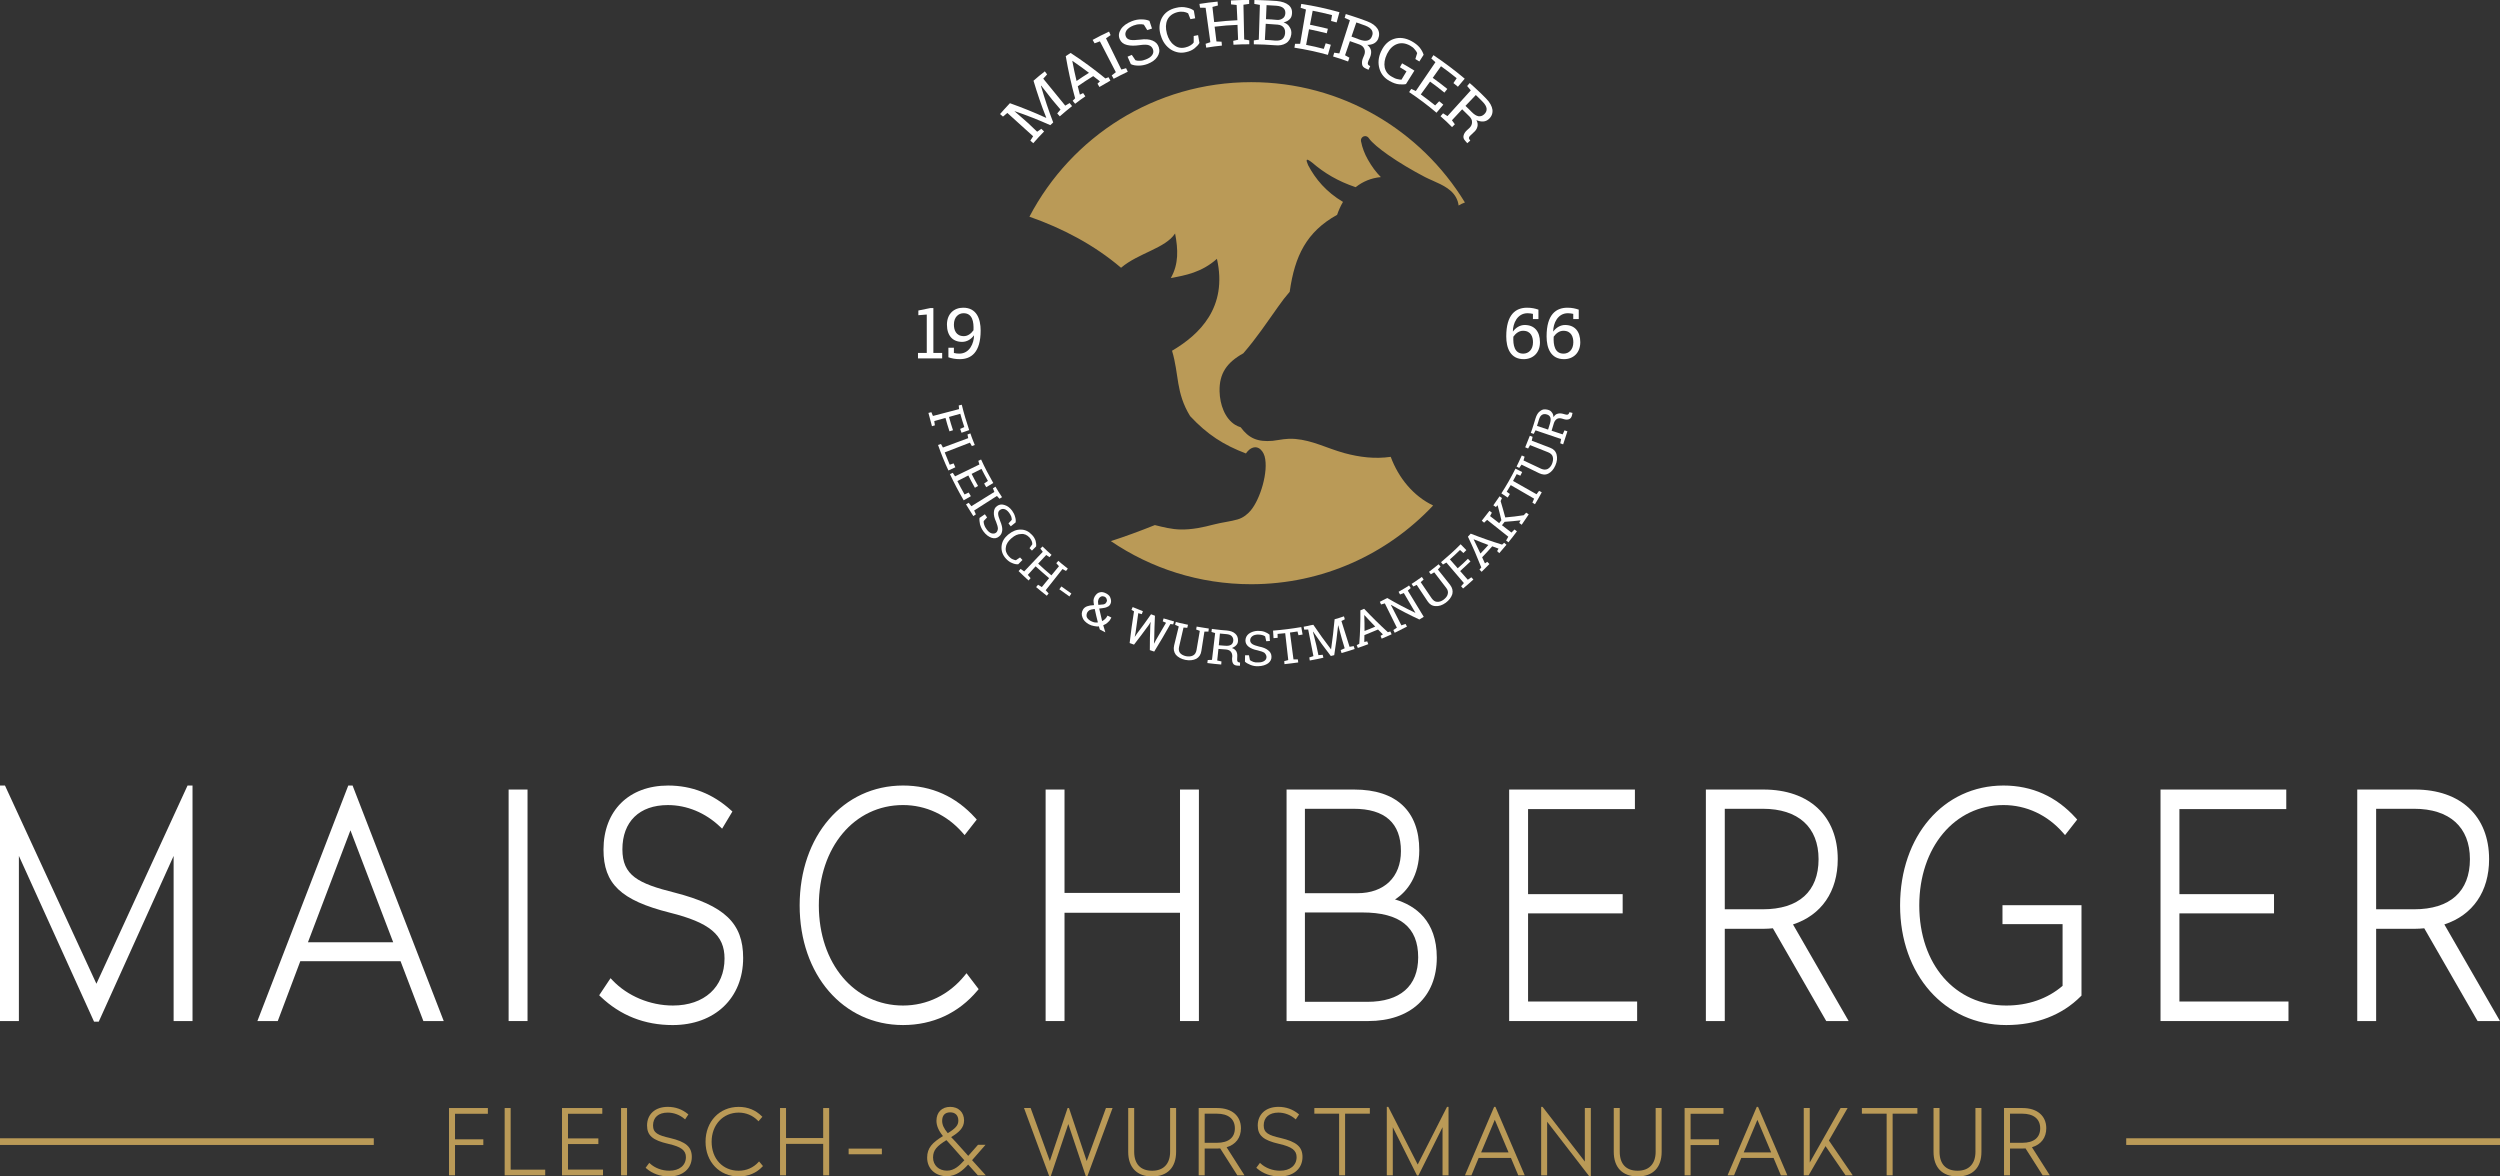 <?xml version="1.0" encoding="utf-8"?>
<!-- Generator: Adobe Illustrator 21.1.0, SVG Export Plug-In . SVG Version: 6.00 Build 0)  -->
<svg version="1.1" id="Ebene_1" xmlns="http://www.w3.org/2000/svg" xmlns:xlink="http://www.w3.org/1999/xlink" x="0px" y="0px"
	 width="272px" height="128px" viewBox="0 0 272 128" style="enable-background:new 0 0 272 128;" xml:space="preserve">
<rect x="0" y="0" width="272" height="128" fill="#333333" stroke="none"/>
<style type="text/css">
	.st0{fill:#BA9A57;}
	.st1{fill-rule:evenodd;clip-rule:evenodd;fill:#FFFFFF;}
	.st2{fill:#FFFFFF;}
</style>
<g>
	<g>
		<path class="st0" d="M151.311,49.704c-1.726,0.247-3.383,0.042-5.07-0.414c-1.948-0.549-3.423-1.371-5.317-1.532
			c-1-0.082-1.554,0.094-2.462,0.203c-1.643,0.141-2.597-0.282-3.474-1.474c-0.215-0.066-0.414-0.154-0.597-0.263
			c-1.121-0.688-1.671-2.21-1.702-3.643c-0.044-1.951,0.791-3.143,2.583-4.14c1.473-1.702,2.507-3.278,3.805-5.095
			c0.389-0.56,0.801-1.095,1.248-1.607c-0.005-0.014,0-0.028,0.002-0.046c0.545-3.819,1.806-6.469,5.151-8.321
			c0.169-0.498,0.382-0.967,0.639-1.404c-1.827-1.088-2.988-2.473-3.794-3.999c-0.275-0.636-0.243-0.82,0.467-0.255
			c1.272,1.095,2.769,2.005,4.705,2.652c0.757-0.604,1.676-1,2.741-1.099c-0.529-0.538-0.974-1.124-1.423-1.925
			c-0.34-0.602-0.596-1.247-0.737-1.98c-0.045-0.252,0.116-0.495,0.368-0.545c0.199-0.038,0.393,0.058,0.489,0.223
			c0.34,0.484,1.125,1.133,2.102,1.819c1.188,0.833,2.66,1.703,4,2.401c0.266,0.138,0.546,0.261,0.825,0.384
			c1.128,0.498,2.345,1.031,2.743,2.275c0.044,0.144,0.076,0.291,0.093,0.44c0.204-0.128,0.437-0.237,0.686-0.331
			c-4.784-7.849-13.409-13.09-23.254-13.09c-10.48,0-19.571,5.94-24.127,14.637c3.627,1.276,7.042,3.065,9.968,5.557
			c1.91-1.621,4.819-2.104,5.88-3.733c0.333,1.754,0.401,3.32-0.465,4.852c1.594-0.293,3.36-0.615,5.018-2.092
			c1.189,5.296-1.908,8.252-4.885,10.002c0.78,2.599,0.388,4.525,1.964,7.109c1.871,2.007,3.65,3.147,6.074,4.066
			c0.1-0.143,0.216-0.282,0.363-0.409c0.755-0.606,1.43-0.084,1.671,0.717c0.45,1.642-0.474,4.667-1.514,5.898
			c-0.286,0.336-0.759,0.776-1.407,0.967c-0.722,0.218-1.774,0.336-2.58,0.55c-0.595,0.154-1.175,0.296-1.781,0.399
			c-0.67,0.111-1.281,0.163-1.867,0.15c-0.944-0.014-1.881-0.254-2.792-0.48c-1.685,0.674-3.265,1.255-4.789,1.744
			c4.355,2.96,9.61,4.69,15.268,4.69c7.801,0,14.833-3.293,19.797-8.566C153.779,53.979,152.161,52.001,151.311,49.704z"/>
		<g>
			<path class="st1" d="M113.281,9.315c0,0.015-0.015,0.015-0.028,0.027c0.397,1.354,0.833,2.681,1.336,3.981
				c-0.105,0.094-0.211,0.2-0.317,0.294c-1.259-0.558-2.555-1.077-3.891-1.526h-0.013c0.488,0.437,0.98,0.86,1.468,1.285l0,0
				l1.007,0.955l0,0c0.145-0.104,0.29-0.211,0.449-0.318l0,0l0.305,0.291l0,0c-0.412,0.413-0.795,0.839-1.179,1.276l0,0l-0.317-0.28
				l0,0c0.091-0.158,0.198-0.318,0.303-0.477l0,0l-2.804-2.535l0,0c-0.16,0.132-0.318,0.266-0.477,0.397l0,0l-0.318-0.277l0,0
				c0.133-0.16,0.278-0.318,0.411-0.464c0.213-0.24,0.436-0.479,0.662-0.717c1.336,0.477,2.661,1.008,3.931,1.592
				c0.012,0,0.012-0.014,0.025-0.014c-0.529-1.313-0.98-2.654-1.389-4.021c0.398-0.357,0.807-0.69,1.231-1.021l0,0l0.25,0.331l0,0
				c-0.131,0.161-0.277,0.306-0.421,0.465l0,0l2.395,2.933l0,0c0.159-0.092,0.318-0.187,0.476-0.28l0,0l0.266,0.333l0,0
				c-0.45,0.357-0.901,0.73-1.337,1.114l0,0l-0.279-0.318l0,0c0.12-0.146,0.24-0.278,0.359-0.423l0,0l-0.9-1.063l0,0
				C114.086,10.338,113.677,9.834,113.281,9.315L113.281,9.315"/>
			<path class="st1" d="M117.13,8.812c0.437-0.305,0.887-0.597,1.351-0.889c-0.582-0.437-1.178-0.876-1.8-1.3l-0.014,0.012
				C116.802,7.366,116.959,8.095,117.13,8.812L117.13,8.812 M116.708,10.963c0.094-0.094,0.171-0.172,0.265-0.267
				c-0.412-1.499-0.754-3.025-1.019-4.59c0.172-0.12,0.358-0.239,0.529-0.346c1.324,0.863,2.581,1.791,3.785,2.774
				c0.105-0.052,0.225-0.093,0.342-0.132l0,0l0.2,0.372l0,0c-0.397,0.224-0.795,0.45-1.192,0.69l0,0l-0.212-0.36l0,0
				c0.08-0.08,0.172-0.158,0.265-0.253c-0.238-0.184-0.477-0.384-0.728-0.571c-0.569,0.347-1.125,0.717-1.681,1.103
				c0.079,0.304,0.159,0.61,0.226,0.915c0.118-0.053,0.238-0.121,0.356-0.172l0,0l0.238,0.357l0,0
				c-0.384,0.265-0.754,0.53-1.111,0.809l0,0L116.708,10.963L116.708,10.963"/>
			<path class="st1" d="M119.09,4.712l-0.213-0.371l0,0c0.583-0.319,1.179-0.625,1.787-0.903l0,0l0.171,0.384l0,0
				c-0.171,0.119-0.33,0.226-0.502,0.346l0,0l1.668,3.398l0,0c0.17-0.053,0.344-0.107,0.516-0.146l0,0l0.184,0.384l0,0
				c-0.516,0.238-1.031,0.506-1.534,0.77l0,0l-0.212-0.371l0,0c0.16-0.12,0.304-0.226,0.449-0.346l0,0l-1.733-3.358l0,0
				C119.474,4.566,119.275,4.646,119.09,4.712L119.09,4.712"/>
			<path class="st1" d="M125.337,3.105c-0.172,0.066-0.345,0.12-0.516,0.173c-0.119-0.199-0.252-0.398-0.37-0.597
				c-0.12-0.039-0.292-0.053-0.491-0.039c-0.198,0-0.397,0.053-0.635,0.133c-0.37,0.146-0.622,0.331-0.768,0.545
				c-0.132,0.224-0.159,0.437-0.066,0.648c0.08,0.2,0.239,0.319,0.503,0.372c0.238,0.038,0.596,0.027,1.046-0.027
				c0.57-0.081,1.032-0.039,1.363,0.107c0.345,0.145,0.569,0.384,0.676,0.728c0.118,0.372,0.053,0.717-0.174,1.048
				c-0.211,0.319-0.568,0.572-1.043,0.759c-0.345,0.131-0.677,0.184-0.981,0.184c-0.317,0-0.596-0.039-0.846-0.16l0,0l-0.358-0.81
				l0,0c0.157-0.065,0.305-0.131,0.463-0.198c0.132,0.198,0.266,0.385,0.397,0.585c0.146,0.053,0.332,0.066,0.516,0.053
				c0.186,0,0.398-0.053,0.622-0.145c0.317-0.122,0.529-0.268,0.676-0.466c0.132-0.197,0.171-0.397,0.091-0.623
				c-0.066-0.211-0.212-0.36-0.437-0.451c-0.211-0.079-0.542-0.079-1.004-0.013c-0.543,0.08-0.993,0.08-1.377-0.015
				c-0.384-0.092-0.648-0.291-0.795-0.622c-0.157-0.36-0.118-0.704,0.12-1.089c0.237-0.371,0.648-0.662,1.19-0.877
				c0.37-0.145,0.729-0.211,1.071-0.197c0.318,0,0.61,0.052,0.848,0.159l0,0L125.337,3.105L125.337,3.105"/>
			<path class="st1" d="M130.035,1.991c-0.172,0.027-0.345,0.067-0.516,0.094c-0.08-0.213-0.171-0.425-0.252-0.637
				c-0.145-0.08-0.303-0.133-0.477-0.16c-0.198-0.027-0.408-0.027-0.648,0.027c-0.555,0.133-0.939,0.426-1.138,0.849
				c-0.185,0.425-0.198,0.904-0.053,1.448l0,0l0.014,0.066l0,0c0.158,0.544,0.41,0.955,0.767,1.219
				c0.358,0.292,0.755,0.372,1.218,0.268c0.225-0.056,0.411-0.122,0.569-0.226c0.16-0.093,0.292-0.213,0.356-0.319
				c0-0.24,0-0.478,0-0.704c0.16-0.039,0.319-0.066,0.477-0.093l0,0l0.146,0.849l0,0c-0.105,0.198-0.292,0.386-0.529,0.585
				c-0.252,0.2-0.541,0.331-0.913,0.411c-0.596,0.146-1.152,0.039-1.668-0.278c-0.516-0.346-0.887-0.836-1.086-1.513l0,0
				l-0.025-0.065l0,0c-0.198-0.666-0.159-1.288,0.132-1.86c0.305-0.571,0.834-0.941,1.549-1.101
				c0.425-0.107,0.794-0.107,1.139-0.027c0.344,0.066,0.61,0.173,0.794,0.333l0,0L130.035,1.991L130.035,1.991"/>
			<path class="st1" d="M130.564,0.836l-0.066-0.411l0,0c0.663-0.106,1.311-0.186,1.973-0.251l0,0l0.038,0.422l0,0
				c-0.198,0.053-0.396,0.107-0.596,0.16l0,0l0.187,1.646l0,0c0.833-0.095,1.68-0.16,2.527-0.2l0,0l-0.079-1.66l0,0
				c-0.198-0.027-0.398-0.038-0.61-0.065l0,0l-0.013-0.426l0,0c0.199-0.013,0.398-0.013,0.609-0.027
				c0.252-0.013,0.504-0.013,0.74-0.027c0.212,0,0.426,0,0.636,0l0,0v0.426l0,0c-0.211,0.027-0.411,0.067-0.622,0.092l0,0
				l0.08,3.784l0,0c0.185,0.024,0.37,0.051,0.555,0.093l0,0v0.425l0,0c-0.568,0-1.151,0.013-1.719,0.051l0,0l-0.028-0.422l0,0
				c0.174-0.042,0.358-0.08,0.53-0.122l0,0l-0.066-1.618l0,0c-0.834,0.027-1.656,0.094-2.487,0.199l0,0l0.198,1.606l0,0
				c0.185,0.013,0.371,0.013,0.555,0.027l0,0l0.041,0.423l0,0c-0.57,0.053-1.139,0.133-1.708,0.226l0,0l-0.067-0.423l0,0
				c0.172-0.053,0.345-0.12,0.517-0.173l0,0l-0.517-3.742l0,0C130.974,0.85,130.763,0.836,130.564,0.836L130.564,0.836"/>
			<path class="st1" d="M137.738,2.085c0.384,0.013,0.781,0.039,1.177,0.079c0.252,0.027,0.464-0.039,0.637-0.159
				c0.17-0.107,0.261-0.28,0.289-0.504c0.028-0.267-0.039-0.465-0.199-0.611c-0.171-0.159-0.435-0.239-0.78-0.266
				c-0.357-0.027-0.701-0.053-1.06-0.065l0,0L137.738,2.085L137.738,2.085 M137.711,2.588l-0.093,1.753l0,0
				c0.383,0.012,0.767,0.038,1.151,0.08c0.29,0.012,0.541-0.027,0.715-0.146c0.184-0.133,0.29-0.333,0.329-0.597
				c0.028-0.292-0.012-0.506-0.145-0.679c-0.132-0.172-0.344-0.291-0.662-0.318C138.585,2.641,138.149,2.615,137.711,2.588
				L137.711,2.588 M138.902,0.107c0.569,0.053,1.007,0.2,1.311,0.452c0.304,0.264,0.41,0.597,0.342,1.035
				c-0.025,0.212-0.118,0.397-0.29,0.544c-0.159,0.146-0.37,0.239-0.609,0.304c0.292,0.093,0.53,0.266,0.662,0.519
				c0.159,0.225,0.212,0.502,0.171,0.797c-0.065,0.422-0.263,0.755-0.568,0.941c-0.318,0.198-0.714,0.28-1.204,0.226
				c-0.767-0.066-1.535-0.093-2.302-0.106l0,0V4.394l0,0c0.185-0.027,0.369-0.053,0.543-0.08l0,0l0.118-3.782l0,0
				c-0.197-0.039-0.408-0.08-0.607-0.107l0,0L136.48,0l0,0c0.198,0,0.398,0,0.609,0.014C137.697,0.027,138.292,0.068,138.902,0.107
				L138.902,0.107"/>
			<path class="st1" d="M140.835,5.189l0.066-0.423l0,0c0.184,0,0.369,0,0.554,0l0,0l0.636-3.73l0,0
				c-0.198-0.066-0.384-0.132-0.582-0.186l0,0l0.066-0.425l0,0c1.403,0.213,2.792,0.517,4.156,0.901l0,0l-0.305,1.115l0,0
				c-0.211-0.053-0.411-0.118-0.607-0.158c0.039-0.213,0.066-0.425,0.105-0.639c-0.701-0.184-1.403-0.342-2.103-0.476l0,0
				l-0.293,1.525l0,0c0.649,0.132,1.311,0.28,1.946,0.437l0,0l-0.119,0.492l0,0c-0.635-0.161-1.283-0.304-1.933-0.439l0,0
				l-0.316,1.7l0,0c0.635,0.12,1.283,0.264,1.919,0.437c0.066-0.213,0.131-0.411,0.211-0.61c0.186,0.053,0.37,0.107,0.556,0.158l0,0
				l-0.318,1.102l0,0C143.283,5.64,142.065,5.376,140.835,5.189L140.835,5.189"/>
			<path class="st1" d="M147.041,3.981c0.292,0.107,0.57,0.198,0.861,0.32c0.371,0.131,0.662,0.173,0.886,0.104
				c0.212-0.053,0.384-0.197,0.477-0.45c0.106-0.24,0.106-0.451-0.013-0.662c-0.107-0.199-0.359-0.372-0.702-0.506
				c-0.331-0.12-0.661-0.239-0.98-0.346l0,0L147.041,3.981L147.041,3.981 M148.722,2.308c0.583,0.215,0.953,0.506,1.164,0.836
				c0.199,0.333,0.212,0.704,0.053,1.103c-0.105,0.211-0.251,0.371-0.45,0.477c-0.198,0.107-0.449,0.16-0.728,0.16
				c0.238,0.184,0.37,0.398,0.411,0.637c0.027,0.211,0,0.45-0.12,0.729l0,0l-0.159,0.346l0,0c-0.052,0.133-0.079,0.238-0.079,0.318
				c0.013,0.093,0.039,0.146,0.12,0.2c0.052,0.027,0.091,0.053,0.145,0.08l0,0l-0.186,0.399l0,0
				c-0.105-0.053-0.211-0.107-0.317-0.146c-0.238-0.107-0.357-0.253-0.383-0.466c-0.028-0.211,0-0.423,0.093-0.65l0,0l0.145-0.345
				l0,0c0.093-0.253,0.093-0.464,0-0.676c-0.093-0.213-0.251-0.36-0.515-0.464c-0.346-0.133-0.702-0.253-1.046-0.371l0,0
				l-0.529,1.538l0,0c0.157,0.093,0.316,0.184,0.476,0.265l0,0l-0.146,0.412l0,0c-0.53-0.199-1.085-0.385-1.629-0.543l0,0
				l0.122-0.413l0,0c0.183,0.027,0.369,0.053,0.554,0.08l0,0l1.152-3.609l0,0c-0.199-0.093-0.384-0.187-0.57-0.264l0,0l0.12-0.413
				l0,0c0.199,0.067,0.397,0.118,0.596,0.187C147.597,1.898,148.165,2.097,148.722,2.308L148.722,2.308"/>
			<path class="st1" d="M152.971,9.145c-0.214,0.052-0.451,0.052-0.754,0.026c-0.318-0.026-0.65-0.146-1.032-0.359
				c-0.572-0.318-0.929-0.755-1.1-1.339c-0.171-0.586-0.132-1.208,0.171-1.871l0,0l0.042-0.08l0,0
				c0.303-0.637,0.753-1.089,1.362-1.289c0.596-0.198,1.258-0.118,1.932,0.253c0.359,0.2,0.65,0.426,0.862,0.679
				c0.211,0.265,0.357,0.53,0.436,0.795l0,0l-0.464,0.73l0,0c-0.146-0.093-0.291-0.173-0.436-0.266
				c0.066-0.211,0.132-0.437,0.198-0.648c-0.066-0.148-0.146-0.28-0.278-0.412c-0.118-0.16-0.278-0.278-0.489-0.4
				c-0.529-0.291-1.019-0.331-1.457-0.158c-0.436,0.173-0.779,0.517-1.032,1.021l0,0l-0.039,0.08l0,0
				c-0.252,0.517-0.317,1.008-0.238,1.434c0.106,0.451,0.357,0.782,0.782,1.008c0.223,0.133,0.423,0.226,0.595,0.253
				c0.186,0.051,0.317,0.066,0.449,0.066l0,0l0.544-0.903l0,0c-0.238-0.16-0.478-0.305-0.714-0.451l0,0l0.236-0.426l0,0
				c0.451,0.253,0.901,0.517,1.339,0.797l0,0L152.971,9.145L152.971,9.145"/>
			<path class="st1" d="M153.315,10.021l0.225-0.346l0,0c0.172,0.066,0.331,0.146,0.502,0.226l0,0l2.132-3.132l0,0
				c-0.146-0.135-0.292-0.266-0.45-0.412l0,0l0.236-0.358l0,0c1.18,0.797,2.317,1.647,3.402,2.561l0,0l-0.74,0.877l0,0
				c-0.16-0.133-0.318-0.267-0.49-0.399c0.12-0.172,0.238-0.345,0.356-0.531c-0.554-0.45-1.123-0.887-1.707-1.3l0,0l-0.899,1.261
				l0,0c0.542,0.384,1.071,0.797,1.587,1.208l0,0l-0.317,0.399l0,0c-0.504-0.411-1.033-0.824-1.562-1.196l0,0l-1.007,1.394l0,0
				c0.53,0.385,1.047,0.783,1.562,1.194c0.146-0.145,0.292-0.304,0.436-0.451c0.161,0.118,0.305,0.24,0.45,0.371l0,0l-0.74,0.877
				l0,0C155.339,11.455,154.347,10.711,153.315,10.021L153.315,10.021"/>
			<path class="st1" d="M159.442,11.519c0.225,0.212,0.45,0.426,0.662,0.65c0.277,0.28,0.517,0.437,0.754,0.478
				c0.212,0.027,0.424-0.027,0.62-0.211c0.2-0.187,0.28-0.386,0.267-0.612c-0.028-0.238-0.172-0.491-0.436-0.755
				c-0.24-0.253-0.492-0.492-0.743-0.73l0,0L159.442,11.519L159.442,11.519 M161.678,10.711c0.423,0.422,0.649,0.848,0.702,1.234
				c0.039,0.397-0.095,0.741-0.41,1.021c-0.187,0.16-0.371,0.238-0.61,0.253c-0.226,0.012-0.464-0.042-0.729-0.146
				c0.146,0.251,0.171,0.503,0.105,0.73c-0.052,0.211-0.184,0.425-0.41,0.609l0,0l-0.278,0.266l0,0
				c-0.118,0.094-0.185,0.173-0.212,0.253c-0.027,0.08-0.027,0.145,0.027,0.225c0.039,0.039,0.067,0.093,0.105,0.135l0,0
				l-0.331,0.291l0,0c-0.08-0.094-0.159-0.187-0.238-0.28c-0.171-0.184-0.211-0.371-0.158-0.571c0.053-0.2,0.171-0.384,0.359-0.557
				l0,0l0.278-0.253l0,0c0.184-0.184,0.278-0.384,0.278-0.61c0.013-0.225-0.081-0.437-0.278-0.637
				c-0.266-0.264-0.53-0.517-0.795-0.782l0,0l-1.112,1.194l0,0c0.105,0.145,0.212,0.291,0.318,0.437l0,0l-0.305,0.306l0,0
				c-0.396-0.412-0.82-0.797-1.256-1.182l0,0l0.277-0.318l0,0c0.16,0.093,0.318,0.2,0.479,0.304l0,0l2.538-2.799l0,0
				c-0.131-0.159-0.264-0.319-0.397-0.477l0,0l0.279-0.319l0,0c0.159,0.132,0.317,0.277,0.463,0.411
				C160.818,9.861,161.255,10.272,161.678,10.711L161.678,10.711"/>
		</g>
		<g>
			<path class="st1" d="M101.331,44.845c0.054,0.131,0.12,0.277,0.172,0.411l0,0l2.845-0.744l0,0
				c-0.013-0.131-0.025-0.266-0.037-0.399l0,0l0.33-0.078l0,0c0.224,0.928,0.501,1.844,0.806,2.759l0,0l-0.833,0.292l0,0
				c-0.053-0.146-0.106-0.292-0.147-0.423c0.147-0.068,0.305-0.133,0.45-0.199c-0.159-0.479-0.303-0.955-0.437-1.447l0,0
				l-1.229,0.346l0,0c0.131,0.491,0.278,0.968,0.436,1.447l0,0l-0.384,0.118l0,0c-0.16-0.478-0.305-0.97-0.436-1.461l0,0
				l-1.218,0.346l0,0c0.027,0.145,0.041,0.306,0.066,0.464l0,0l-0.317,0.094l0,0c-0.133-0.478-0.265-0.957-0.384-1.445l0,0
				L101.331,44.845L101.331,44.845"/>
			<path class="st1" d="M102.06,48.414l0.318-0.107l0,0c0.066,0.131,0.132,0.253,0.212,0.384l0,0l2.752-1.021l0,0
				c-0.028-0.133-0.053-0.265-0.08-0.398l0,0l0.317-0.12l0,0c0.041,0.131,0.08,0.253,0.133,0.384
				c0.054,0.16,0.118,0.319,0.185,0.479c0.052,0.131,0.107,0.264,0.159,0.398l0,0l-0.317,0.12l0,0
				c-0.067-0.12-0.147-0.253-0.213-0.372l0,0l-2.739,1.06l0,0c0.174,0.452,0.356,0.89,0.543,1.341
				c0.147-0.053,0.278-0.092,0.424-0.145c0.052,0.145,0.119,0.291,0.185,0.425l0,0l-0.753,0.346l0,0
				C102.761,50.284,102.391,49.355,102.06,48.414L102.06,48.414"/>
			<path class="st1" d="M103.356,51.586l0.304-0.145l0,0c0.08,0.131,0.16,0.251,0.252,0.384l0,0l2.647-1.289l0,0
				c-0.039-0.133-0.08-0.265-0.119-0.398l0,0l0.304-0.146l0,0c0.397,0.877,0.846,1.726,1.325,2.561l0,0l-0.768,0.452l0,0
				c-0.067-0.133-0.147-0.267-0.226-0.399c0.146-0.092,0.279-0.187,0.411-0.28c-0.238-0.422-0.477-0.875-0.701-1.312l0,0
				l-1.073,0.544l0,0c0.226,0.437,0.45,0.876,0.7,1.313l0,0l-0.343,0.199l0,0c-0.251-0.438-0.49-0.89-0.715-1.34l0,0l-1.192,0.61
				l0,0c0.252,0.491,0.504,0.981,0.782,1.458c0.145-0.066,0.304-0.146,0.45-0.211c0.08,0.131,0.159,0.264,0.238,0.398l0,0
				l-0.782,0.45l0,0C104.312,53.509,103.806,52.553,103.356,51.586L103.356,51.586"/>
			<path class="st1" d="M108.029,53.125l0.278-0.173l0,0c0.225,0.384,0.464,0.768,0.714,1.14l0,0l-0.277,0.174l0,0
				c-0.094-0.094-0.187-0.2-0.278-0.306l0,0l-2.475,1.58l0,0c0.053,0.146,0.118,0.277,0.184,0.423l0,0l-0.278,0.187l0,0
				c-0.264-0.426-0.529-0.85-0.794-1.274l0,0l0.292-0.173l0,0c0.093,0.132,0.197,0.251,0.292,0.372l0,0l2.5-1.553l0,0
				C108.135,53.39,108.082,53.256,108.029,53.125L108.029,53.125"/>
			<path class="st1" d="M109.974,57.264c-0.091-0.105-0.171-0.212-0.251-0.319c0.119-0.131,0.238-0.265,0.358-0.384
				c0-0.107-0.014-0.211-0.052-0.346c-0.054-0.131-0.12-0.264-0.226-0.411c-0.159-0.213-0.331-0.36-0.516-0.411
				c-0.185-0.053-0.345-0.014-0.491,0.093c-0.132,0.093-0.198,0.226-0.198,0.411c0,0.187,0.08,0.437,0.212,0.77
				c0.172,0.399,0.252,0.73,0.238,1.008c-0.028,0.305-0.133,0.519-0.345,0.69c-0.237,0.199-0.503,0.251-0.82,0.146
				c-0.304-0.107-0.609-0.318-0.873-0.677c-0.198-0.266-0.304-0.517-0.384-0.783c-0.053-0.264-0.08-0.491-0.053-0.702l0,0
				l0.582-0.399l0,0c0.08,0.119,0.16,0.226,0.239,0.346c-0.119,0.131-0.252,0.264-0.37,0.398c-0.014,0.12,0.014,0.265,0.065,0.423
				c0.041,0.146,0.133,0.306,0.252,0.466c0.16,0.224,0.331,0.371,0.516,0.437c0.185,0.053,0.37,0.053,0.517-0.066
				c0.119-0.094,0.183-0.253,0.198-0.44c0-0.158-0.067-0.422-0.198-0.744c-0.186-0.396-0.266-0.755-0.238-1.048
				c0.013-0.291,0.132-0.53,0.358-0.675c0.237-0.173,0.528-0.2,0.819-0.095c0.305,0.095,0.57,0.294,0.807,0.61
				c0.147,0.213,0.266,0.426,0.318,0.651c0.079,0.226,0.093,0.439,0.066,0.625l0,0L109.974,57.264L109.974,57.264"/>
			<path class="st1" d="M112.276,59.906c-0.091-0.08-0.171-0.173-0.264-0.266c0.106-0.133,0.198-0.28,0.304-0.425
				c0-0.106-0.014-0.226-0.066-0.346c-0.052-0.131-0.12-0.253-0.238-0.384c-0.264-0.28-0.569-0.425-0.913-0.384
				c-0.371,0-0.702,0.158-1.033,0.45l0,0l-0.038,0.027l0,0c-0.319,0.28-0.543,0.597-0.584,0.943
				c-0.077,0.357,0.028,0.69,0.305,0.994c0.12,0.133,0.251,0.252,0.397,0.318c0.16,0.068,0.266,0.107,0.384,0.12
				c0.145-0.106,0.292-0.197,0.45-0.304c0.093,0.092,0.172,0.184,0.264,0.277l0,0l-0.462,0.466l0,0
				c-0.186,0.012-0.397-0.015-0.636-0.122c-0.264-0.092-0.489-0.265-0.688-0.477c-0.384-0.411-0.53-0.862-0.489-1.368
				c0.052-0.503,0.292-0.901,0.714-1.259l0,0l0.04-0.027l0,0c0.424-0.346,0.874-0.532,1.338-0.519c0.474,0,0.873,0.2,1.216,0.572
				c0.186,0.184,0.319,0.411,0.398,0.648c0.053,0.226,0.08,0.426,0.053,0.613l0,0L112.276,59.906L112.276,59.906"/>
			<path class="st1" d="M113.19,59.693l0.238-0.238l0,0c0.318,0.317,0.649,0.622,0.98,0.914l0,0l-0.224,0.253l0,0
				c-0.12-0.08-0.24-0.16-0.358-0.239l0,0l-0.875,0.941l0,0c0.464,0.44,0.953,0.863,1.443,1.274l0,0l0.82-0.994l0,0
				c-0.093-0.12-0.185-0.226-0.29-0.333l0,0l0.226-0.251l0,0c0.104,0.093,0.211,0.186,0.318,0.277c0.131,0.095,0.25,0.2,0.382,0.306
				c0.107,0.093,0.226,0.173,0.331,0.266l0,0l-0.199,0.252l0,0c-0.132-0.065-0.251-0.133-0.383-0.211l0,0l-1.827,2.308l0,0
				c0.106,0.106,0.213,0.224,0.318,0.346l0,0l-0.199,0.251l0,0c-0.397-0.304-0.78-0.623-1.164-0.941l0,0l0.213-0.253l0,0
				c0.145,0.08,0.278,0.173,0.41,0.253l0,0l0.792-0.97l0,0c-0.502-0.426-0.978-0.848-1.468-1.288l0,0l-0.848,0.93l0,0
				c0.108,0.12,0.2,0.238,0.304,0.357l0,0l-0.225,0.253l0,0c-0.371-0.333-0.728-0.679-1.084-1.023l0,0l0.224-0.238l0,0
				c0.132,0.092,0.264,0.187,0.384,0.278l0,0l2.025-2.136l0,0C113.376,59.917,113.282,59.813,113.19,59.693L113.19,59.693"/>
			<path class="st1" d="M116.354,64.895c-0.373-0.253-0.742-0.517-1.1-0.783l0,0l0.226-0.306l0,0
				c0.359,0.267,0.715,0.519,1.085,0.77l0,0L116.354,64.895L116.354,64.895"/>
			<path class="st1" d="M118.67,67.563c0.105,0.051,0.224,0.104,0.369,0.146c0.132,0.027,0.292,0.027,0.411,0.012
				c-0.132-0.491-0.238-0.981-0.344-1.461c-0.042,0-0.094,0-0.133,0.015c-0.185,0.014-0.331,0.065-0.449,0.118
				c-0.094,0.066-0.16,0.135-0.213,0.212c-0.091,0.16-0.119,0.333-0.08,0.505C118.299,67.296,118.445,67.43,118.67,67.563
				L118.67,67.563 M119.543,65.148c-0.041,0.08-0.052,0.158-0.079,0.277c0,0.121,0.013,0.225,0.038,0.386
				c0.146-0.015,0.304-0.028,0.45-0.042c0.108,0,0.2-0.024,0.279-0.078c0.066-0.042,0.119-0.107,0.16-0.2
				c0.052-0.093,0.066-0.187,0.013-0.291c-0.013-0.119-0.107-0.215-0.226-0.28c-0.118-0.053-0.252-0.066-0.345-0.027
				C119.715,64.936,119.622,65.014,119.543,65.148L119.543,65.148 M117.836,66.314c0.104-0.172,0.264-0.291,0.463-0.357
				c0.171-0.065,0.423-0.107,0.729-0.118c-0.042-0.215-0.054-0.399-0.054-0.545c0.013-0.145,0.066-0.28,0.133-0.398
				c0.159-0.253,0.316-0.399,0.555-0.452c0.224-0.065,0.464,0,0.715,0.133c0.237,0.133,0.396,0.292,0.45,0.519
				c0.079,0.225,0.079,0.437-0.013,0.622c-0.08,0.148-0.174,0.253-0.332,0.306c-0.146,0.08-0.317,0.12-0.543,0.146
				c-0.119,0.012-0.225,0.027-0.344,0.041c0.093,0.45,0.211,0.901,0.316,1.367c0.12-0.053,0.227-0.146,0.332-0.239
				c0.106-0.093,0.185-0.226,0.251-0.36c0.146,0.068,0.292,0.133,0.425,0.213c-0.092,0.199-0.212,0.372-0.371,0.503
				c-0.132,0.146-0.317,0.253-0.516,0.333c0.066,0.251,0.146,0.503,0.226,0.756l0,0v0.012l0,0c-0.198-0.092-0.398-0.198-0.596-0.304
				c-0.039-0.107-0.066-0.225-0.105-0.344c-0.171,0.027-0.371,0-0.544-0.039c-0.186-0.029-0.37-0.094-0.543-0.187
				c-0.37-0.211-0.61-0.464-0.701-0.756C117.65,66.873,117.676,66.58,117.836,66.314L117.836,66.314"/>
			<path class="st1" d="M124.228,66.82c-0.133-0.041-0.266-0.068-0.385-0.107c-0.106,0.702-0.197,1.407-0.29,2.097
				c-0.041,0.158-0.066,0.318-0.094,0.464c0,0,0,0,0.015,0c0.079-0.119,0.172-0.253,0.263-0.384c0.518-0.677,1.02-1.368,1.496-2.058
				c0.147,0.053,0.29,0.107,0.425,0.16c-0.039,0.835-0.066,1.684-0.08,2.535c0,0.158-0.013,0.329-0.027,0.49h0.014
				c0.079-0.132,0.146-0.278,0.226-0.425c0.369-0.61,0.714-1.208,1.073-1.832c-0.12-0.051-0.239-0.104-0.359-0.158l0,0l0.093-0.319
				l0,0c0.37,0.119,0.754,0.226,1.138,0.331l0,0l-0.094,0.319l0,0c-0.104-0.013-0.198-0.027-0.304-0.039
				c-0.554,1.008-1.151,2.003-1.76,2.998c-0.158-0.053-0.317-0.107-0.477-0.158c0-0.903,0.013-1.817,0.053-2.721
				c0.013-0.107,0.027-0.226,0.039-0.331c0,0,0,0-0.013,0c-0.053,0.092-0.105,0.184-0.172,0.291c-0.53,0.73-1.071,1.447-1.628,2.164
				c-0.16-0.053-0.317-0.121-0.476-0.174c0.133-1.154,0.29-2.308,0.476-3.451c-0.091-0.053-0.185-0.107-0.278-0.158l0,0l0.132-0.306
				l0,0c0.37,0.16,0.742,0.306,1.112,0.45l0,0L124.228,66.82L124.228,66.82"/>
			<path class="st1" d="M129.256,67.974l-0.08,0.331l0,0c-0.132-0.012-0.278-0.012-0.41-0.027l0,0l-0.477,2.071l0,0
				c-0.066,0.278-0.039,0.506,0.093,0.689c0.145,0.174,0.37,0.292,0.662,0.357c0.304,0.053,0.544,0.03,0.755-0.076
				c0.198-0.095,0.331-0.306,0.383-0.599l0,0l0.357-2.083l0,0c-0.132-0.053-0.264-0.093-0.397-0.146l0,0l0.053-0.318l0,0
				c0.304,0.053,0.607,0.104,0.899,0.146c0.147,0.027,0.279,0.038,0.423,0.065l0,0l-0.038,0.333l0,0c-0.148,0-0.293,0-0.439,0l0,0
				l-0.33,2.096l0,0c-0.054,0.411-0.252,0.689-0.556,0.863c-0.33,0.16-0.728,0.213-1.192,0.118
				c-0.449-0.093-0.794-0.292-1.032-0.557c-0.212-0.292-0.278-0.624-0.184-1.023l0,0l0.502-2.056l0,0
				c-0.132-0.051-0.265-0.118-0.397-0.172l0,0l0.079-0.319l0,0c0.132,0.027,0.279,0.069,0.412,0.107
				C128.649,67.841,128.952,67.907,129.256,67.974L129.256,67.974"/>
			<path class="st1" d="M132.605,70.203c0.226,0.012,0.45,0.042,0.674,0.053c0.305,0.026,0.517-0.012,0.662-0.107
				c0.146-0.093,0.226-0.253,0.24-0.464c0.011-0.2-0.053-0.345-0.172-0.477c-0.105-0.118-0.304-0.187-0.557-0.213
				c-0.237-0.012-0.477-0.039-0.725-0.066l0,0L132.605,70.203L132.605,70.203 M133.479,68.597c0.397,0.041,0.701,0.147,0.912,0.344
				c0.213,0.187,0.318,0.44,0.304,0.77c0,0.199-0.066,0.36-0.185,0.48c-0.119,0.144-0.277,0.223-0.476,0.318
				c0.212,0.053,0.356,0.186,0.463,0.33c0.094,0.174,0.132,0.346,0.119,0.571l0,0l-0.013,0.306l0,0c0,0.121,0,0.197,0.039,0.251
				c0.041,0.053,0.08,0.081,0.146,0.095c0.053,0.012,0.093,0.012,0.132,0.028l0,0l-0.014,0.343l0,0
				c-0.091-0.014-0.184-0.014-0.29-0.014c-0.226-0.012-0.383-0.093-0.462-0.237c-0.08-0.146-0.108-0.306-0.108-0.492l0,0
				l0.028-0.295l0,0c0-0.197-0.054-0.369-0.172-0.503c-0.106-0.132-0.279-0.197-0.489-0.225c-0.279-0.012-0.57-0.039-0.848-0.065
				l0,0l-0.132,1.26l0,0c0.159,0.039,0.304,0.079,0.464,0.104l0,0l-0.028,0.334l0,0c-0.502-0.042-1.005-0.093-1.509-0.16l0,0
				l0.041-0.332l0,0c0.157,0,0.316,0,0.463-0.014l0,0l0.344-2.919l0,0c-0.133-0.038-0.265-0.08-0.397-0.118l0,0l0.038-0.333l0,0
				c0.134,0.027,0.267,0.041,0.412,0.053C132.67,68.531,133.067,68.57,133.479,68.597L133.479,68.597"/>
			<path class="st1" d="M138.164,69.739c-0.133,0.012-0.265,0.012-0.397,0.026c-0.039-0.172-0.08-0.359-0.118-0.531
				c-0.094-0.066-0.2-0.106-0.332-0.144c-0.119-0.027-0.279-0.053-0.463-0.053c-0.251,0.012-0.464,0.065-0.609,0.184
				c-0.145,0.119-0.226,0.265-0.226,0.451c0,0.16,0.081,0.292,0.226,0.399c0.157,0.104,0.422,0.197,0.753,0.278
				c0.423,0.079,0.74,0.213,0.954,0.385c0.25,0.186,0.37,0.397,0.383,0.675c0.027,0.306-0.107,0.557-0.358,0.756
				c-0.266,0.186-0.622,0.306-1.071,0.32c-0.318,0.014-0.583-0.039-0.834-0.135c-0.252-0.104-0.464-0.211-0.622-0.357l0,0
				l0.013-0.703l0,0c0.146,0,0.279,0,0.423,0c0.028,0.174,0.066,0.357,0.107,0.531c0.108,0.079,0.238,0.144,0.384,0.197
				c0.146,0.053,0.316,0.07,0.53,0.053c0.29,0,0.488-0.053,0.662-0.172c0.159-0.118,0.238-0.264,0.223-0.452
				c-0.013-0.158-0.105-0.304-0.223-0.422c-0.147-0.095-0.398-0.188-0.743-0.267c-0.423-0.079-0.74-0.211-0.979-0.397
				c-0.238-0.188-0.345-0.413-0.345-0.691c0.014-0.291,0.134-0.544,0.384-0.73c0.265-0.184,0.583-0.291,0.955-0.304
				c0.263,0,0.528,0.027,0.74,0.107c0.211,0.078,0.397,0.184,0.541,0.304l0,0L138.164,69.739L138.164,69.739"/>
			<path class="st1" d="M141.579,68.227l0.145,0.81l0,0c-0.145,0.027-0.304,0.053-0.45,0.078c-0.027-0.146-0.066-0.277-0.107-0.411
				c-0.265,0.041-0.541,0.08-0.82,0.118l0,0l0.384,2.922l0,0c0.159,0,0.318,0,0.477,0l0,0l0.039,0.329l0,0
				c-0.489,0.067-0.991,0.135-1.496,0.186l0,0l-0.025-0.33l0,0c0.146-0.039,0.292-0.081,0.436-0.121l0,0l-0.331-2.918l0,0
				c-0.278,0.027-0.556,0.051-0.833,0.078c0.013,0.146,0.013,0.28,0.013,0.426c-0.146,0.012-0.29,0.027-0.451,0.038l0,0
				l-0.052-0.821l0,0C139.539,68.531,140.56,68.4,141.579,68.227L141.579,68.227"/>
			<path class="st1" d="M145.6,68.04c-0.013,0-0.013,0-0.013,0c-0.105,1.074-0.252,2.151-0.422,3.24
				c-0.12,0.023-0.252,0.065-0.371,0.093c-0.676-0.863-1.311-1.74-1.919-2.642c0,0-0.013,0.014-0.025,0.014
				c0.118,0.49,0.25,0.981,0.37,1.47l0,0l0.224,1.065l0,0c0.16-0.014,0.317-0.03,0.464-0.042l0,0l0.077,0.318l0,0
				c-0.488,0.121-0.978,0.213-1.482,0.306l0,0l-0.052-0.332l0,0c0.146-0.039,0.29-0.093,0.45-0.146l0,0l-0.569-2.893l0,0
				c-0.145,0.013-0.292,0.013-0.436,0.013l0,0l-0.054-0.319l0,0c0.134-0.027,0.28-0.053,0.412-0.078
				c0.212-0.056,0.422-0.094,0.635-0.133c0.608,0.901,1.245,1.791,1.919,2.665c0,0,0,0,0.013,0c0.159-1.088,0.29-2.175,0.384-3.263
				c0.344-0.093,0.675-0.199,1.018-0.319l0,0l0.093,0.319l0,0c-0.118,0.065-0.238,0.133-0.37,0.187l0,0l0.887,2.811l0,0
				c0.159-0.026,0.304-0.053,0.449-0.079l0,0l0.106,0.318l0,0c-0.477,0.16-0.953,0.306-1.429,0.439l0,0l-0.093-0.318l0,0
				c0.145-0.067,0.289-0.132,0.436-0.2l0,0l-0.305-1.023l0,0C145.866,69.022,145.735,68.531,145.6,68.04L145.6,68.04"/>
			<path class="st1" d="M148.46,68.65c0.397-0.146,0.78-0.304,1.165-0.477c-0.397-0.413-0.795-0.824-1.178-1.249
				c0,0,0,0.015-0.015,0.015C148.46,67.51,148.46,68.078,148.46,68.65L148.46,68.65 M147.612,70.191
				c0.094-0.053,0.186-0.095,0.278-0.146c0.094-1.223,0.133-2.431,0.119-3.639c0.133-0.051,0.279-0.104,0.411-0.17
				c0.82,0.875,1.681,1.724,2.581,2.547c0.093-0.027,0.185-0.053,0.265-0.08l0,0l0.145,0.306l0,0
				c-0.357,0.158-0.715,0.331-1.084,0.476l0,0l-0.12-0.304l0,0c0.08-0.053,0.174-0.107,0.252-0.16
				c-0.172-0.173-0.345-0.357-0.53-0.53c-0.489,0.212-0.977,0.411-1.481,0.61c0,0.239-0.015,0.491-0.015,0.744
				c0.108-0.028,0.213-0.039,0.319-0.067l0,0l0.119,0.306l0,0c-0.384,0.144-0.768,0.29-1.14,0.411l0,0L147.612,70.191
				L147.612,70.191"/>
			<path class="st1" d="M153.303,63.701l0.186,0.277l0,0c-0.106,0.094-0.212,0.187-0.318,0.28l0,0l1.733,2.853l0,0
				c-0.158,0.106-0.317,0.2-0.477,0.292c-1.059-0.491-2.091-1.021-3.071-1.592c-0.012,0-0.025,0-0.025,0.012l0,0l1.139,2.217l0,0
				c0.158-0.053,0.303-0.107,0.45-0.159l0,0l0.159,0.292l0,0c-0.437,0.226-0.887,0.45-1.337,0.675l0,0l-0.146-0.304l0,0
				c0.134-0.08,0.252-0.172,0.384-0.252l0,0l-1.31-2.643l0,0c-0.132,0.042-0.265,0.08-0.411,0.119l0,0l-0.132-0.291l0,0
				c0.119-0.066,0.238-0.12,0.358-0.186c0.159-0.08,0.304-0.145,0.45-0.226c0.979,0.572,1.998,1.114,3.043,1.607
				c0-0.014,0.013-0.014,0.013-0.014l0,0l-1.257-2.137l0,0c-0.131,0.053-0.278,0.107-0.41,0.16l0,0l-0.159-0.291l0,0
				c0.264-0.148,0.529-0.306,0.794-0.466C153.079,63.848,153.198,63.779,153.303,63.701L153.303,63.701"/>
			<path class="st1" d="M154.694,62.771l0.198,0.28l0,0c-0.106,0.092-0.213,0.198-0.318,0.291l0,0l1.192,1.753l0,0
				c0.172,0.238,0.359,0.371,0.582,0.384c0.238,0.014,0.464-0.053,0.701-0.224c0.252-0.188,0.411-0.386,0.464-0.612
				c0.066-0.226,0.014-0.464-0.172-0.69l0,0l-1.296-1.684l0,0c-0.122,0.08-0.252,0.146-0.371,0.211l0,0l-0.199-0.265l0,0
				c0.238-0.184,0.477-0.372,0.715-0.557c0.119-0.093,0.226-0.187,0.331-0.265l0,0l0.212,0.251l0,0
				c-0.093,0.107-0.199,0.213-0.292,0.318l0,0l1.322,1.66l0,0c0.253,0.331,0.331,0.648,0.253,1.008
				c-0.108,0.346-0.345,0.676-0.728,0.956c-0.371,0.265-0.742,0.384-1.099,0.357c-0.37-0.013-0.649-0.186-0.873-0.53l0,0
				l-1.179-1.778l0,0c-0.118,0.067-0.25,0.121-0.369,0.172l0,0l-0.186-0.277l0,0c0.12-0.08,0.226-0.145,0.345-0.226
				C154.178,63.131,154.442,62.958,154.694,62.771L154.694,62.771"/>
			<path class="st1" d="M158.968,63.779c0.108-0.104,0.199-0.225,0.304-0.342l0,0l-1.904-2.231l0,0
				c-0.12,0.065-0.239,0.145-0.372,0.213l0,0l-0.211-0.253l0,0c0.742-0.624,1.455-1.261,2.13-1.951l0,0l0.624,0.637l0,0
				c-0.107,0.107-0.213,0.211-0.319,0.318c-0.117-0.107-0.251-0.226-0.37-0.331c-0.356,0.357-0.728,0.69-1.098,1.021l0,0l0.847,0.97
				l0,0c0.384-0.333,0.754-0.677,1.112-1.036l0,0l0.278,0.292l0,0c-0.37,0.357-0.742,0.702-1.125,1.047l0,0l0.834,0.943l0,0
				c0.132-0.093,0.264-0.173,0.383-0.266l0,0l0.225,0.239l0,0c-0.37,0.345-0.74,0.664-1.125,0.981l0,0L158.968,63.779
				L158.968,63.779"/>
			<path class="st1" d="M161.072,60.224c0.29-0.306,0.582-0.61,0.862-0.928c-0.544-0.2-1.072-0.411-1.602-0.625v0.015
				C160.583,59.189,160.835,59.706,161.072,60.224L161.072,60.224 M160.966,61.976c0.067-0.08,0.134-0.161,0.199-0.239
				c-0.45-1.142-0.927-2.257-1.455-3.345c0.106-0.107,0.198-0.213,0.303-0.332c1.112,0.437,2.251,0.835,3.415,1.195
				c0.08-0.067,0.145-0.133,0.224-0.2l0,0l0.252,0.212l0,0c-0.252,0.304-0.516,0.61-0.781,0.916l0,0l-0.237-0.226l0,0
				c0.052-0.08,0.104-0.173,0.156-0.266c-0.236-0.08-0.462-0.16-0.686-0.253c-0.358,0.412-0.728,0.81-1.098,1.194
				c0.104,0.226,0.212,0.452,0.303,0.664c0.079-0.053,0.172-0.104,0.252-0.173l0,0l0.237,0.241l0,0
				c-0.277,0.277-0.569,0.568-0.846,0.848l0,0L160.966,61.976L160.966,61.976"/>
			<path class="st1" d="M163.865,58.805c0.08-0.146,0.159-0.28,0.237-0.412l0,0l-2.302-1.832l0,0c-0.105,0.107-0.212,0.2-0.33,0.306
				l0,0l-0.252-0.213l0,0c0.278-0.357,0.557-0.703,0.833-1.074l0,0l0.265,0.198l0,0c-0.066,0.119-0.132,0.253-0.198,0.372l0,0
				l0.993,0.77l0,0c0.08-0.107,0.157-0.213,0.237-0.32c-0.118-0.545-0.264-1.087-0.41-1.631c-0.066,0.065-0.119,0.131-0.186,0.198
				l0,0l-0.278-0.187l0,0c0.238-0.331,0.451-0.648,0.674-0.981l0,0l0.266,0.187l0,0c-0.04,0.104-0.094,0.211-0.147,0.331
				c0.174,0.583,0.346,1.181,0.504,1.78c0.662-0.055,1.336-0.135,2.012-0.241c0.093-0.092,0.171-0.184,0.264-0.277l0,0l0.278,0.186
				l0,0c-0.251,0.371-0.502,0.758-0.767,1.13l0,0l-0.265-0.2l0,0c0.053-0.095,0.106-0.187,0.145-0.28
				c-0.582,0.066-1.163,0.119-1.732,0.158c-0.093,0.133-0.185,0.253-0.292,0.372l0,0l1.032,0.797l0,0
				c0.119-0.107,0.225-0.226,0.331-0.333l0,0l0.265,0.199l0,0c-0.304,0.413-0.609,0.809-0.928,1.195l0,0L163.865,58.805
				L163.865,58.805"/>
			<path class="st1" d="M164.883,50.988l0.728,0.371l0,0c-0.065,0.132-0.131,0.266-0.198,0.399
				c-0.133-0.053-0.265-0.107-0.396-0.173c-0.134,0.251-0.266,0.503-0.398,0.741l0,0l2.555,1.447l0,0
				c0.093-0.12,0.185-0.238,0.277-0.371l0,0l0.292,0.16l0,0c-0.237,0.437-0.476,0.875-0.74,1.3l0,0l-0.278-0.173l0,0
				c0.066-0.146,0.119-0.292,0.186-0.437l0,0l-2.543-1.473l0,0c-0.145,0.238-0.29,0.477-0.436,0.717
				c0.119,0.093,0.226,0.173,0.345,0.253c-0.08,0.131-0.161,0.251-0.24,0.384l0,0l-0.688-0.452l0,0
				C163.904,52.819,164.42,51.916,164.883,50.988L164.883,50.988"/>
			<path class="st1" d="M165.571,49.554l0.306,0.133l0,0c-0.041,0.131-0.08,0.277-0.119,0.411l0,0l1.918,0.903l0,0
				c0.265,0.118,0.504,0.118,0.701,0.027c0.198-0.107,0.358-0.277,0.478-0.545c0.118-0.291,0.146-0.544,0.091-0.768
				c-0.052-0.226-0.238-0.398-0.502-0.505l0,0l-1.973-0.783l0,0c-0.067,0.12-0.146,0.253-0.212,0.371l0,0l-0.317-0.133l0,0
				c0.119-0.277,0.237-0.568,0.344-0.862c0.053-0.132,0.106-0.266,0.16-0.397l0,0l0.304,0.12l0,0
				c-0.027,0.145-0.053,0.277-0.094,0.422l0,0l1.985,0.759l0,0c0.384,0.145,0.621,0.384,0.715,0.741
				c0.093,0.36,0.066,0.744-0.132,1.195c-0.186,0.426-0.45,0.717-0.754,0.876c-0.331,0.173-0.649,0.133-1.02-0.039l0,0l-1.904-0.928
				l0,0c-0.093,0.12-0.172,0.238-0.252,0.357l0,0l-0.292-0.146l0,0c0.054-0.133,0.12-0.253,0.186-0.384
				C165.32,50.111,165.438,49.834,165.571,49.554L165.571,49.554"/>
			<path class="st1" d="M168.43,46.74c0.08-0.224,0.145-0.45,0.212-0.675c0.08-0.28,0.093-0.503,0.027-0.664
				c-0.066-0.159-0.198-0.266-0.411-0.319c-0.185-0.053-0.345-0.038-0.489,0.053c-0.158,0.093-0.251,0.266-0.331,0.517
				c-0.066,0.239-0.143,0.465-0.212,0.69l0,0L168.43,46.74L168.43,46.74 M167.055,45.546c0.119-0.398,0.29-0.675,0.53-0.835
				c0.224-0.186,0.488-0.212,0.807-0.132c0.197,0.052,0.342,0.132,0.436,0.277c0.118,0.12,0.172,0.306,0.198,0.533
				c0.119-0.213,0.265-0.333,0.436-0.372c0.174-0.053,0.345-0.053,0.569,0l0,0l0.293,0.079l0,0c0.117,0.027,0.197,0.041,0.264,0
				c0.052-0.013,0.093-0.066,0.119-0.132c0.025-0.038,0.038-0.08,0.053-0.118l0,0l0.33,0.08l0,0
				c-0.024,0.092-0.039,0.184-0.066,0.291c-0.053,0.212-0.172,0.346-0.331,0.399c-0.158,0.051-0.331,0.051-0.502,0l0,0l-0.278-0.08
				l0,0c-0.199-0.053-0.384-0.042-0.531,0.051c-0.145,0.107-0.25,0.24-0.316,0.44c-0.081,0.277-0.172,0.557-0.252,0.836l0,0
				l1.204,0.398l0,0c0.066-0.147,0.132-0.294,0.199-0.44l0,0l0.317,0.107l0,0c-0.146,0.479-0.304,0.943-0.464,1.42l0,0l-0.318-0.12
				l0,0c0.042-0.146,0.069-0.304,0.094-0.464l0,0l-2.78-0.943l0,0c-0.065,0.133-0.131,0.253-0.198,0.386l0,0l-0.317-0.107l0,0
				c0.053-0.133,0.091-0.28,0.146-0.411C166.816,46.317,166.948,45.93,167.055,45.546L167.055,45.546"/>
		</g>
		<path class="st2" d="M102.508,38.396v0.6h-2.631v-0.6h0.956v-4.174l-0.916,0.072v-0.512l1.292-0.262h0.342v4.876H102.508z"/>
		<path class="st2" d="M105.962,36.492c-0.311,0.425-0.766,0.704-1.285,0.704c-1.027,0-1.649-0.68-1.649-1.879
			c0-1.15,0.748-1.839,1.77-1.839c1.451,0,1.897,1.209,1.897,2.48c0,2.397-1.037,3.118-2.265,3.118
			c-0.517,0-0.869-0.081-1.244-0.202v-1.039h0.598v0.568c0.199,0.048,0.359,0.072,0.582,0.072c1.133,0,1.595-1.128,1.61-1.976
			L105.962,36.492z M104.838,34.078c-0.566,0-1.053,0.432-1.053,1.239c0,0.552,0.199,1.255,1.084,1.255
			c0.431,0,0.79-0.28,1.045-0.639C105.962,34.999,105.795,34.078,104.838,34.078z"/>
		<path class="st2" d="M164.615,36.061c0.303-0.415,0.766-0.702,1.275-0.702c1.037,0,1.658,0.68,1.658,1.877
			c0,1.152-0.758,1.841-1.77,1.841c-1.451,0-1.897-1.209-1.897-2.48c0-2.397,1.038-3.118,2.264-3.118
			c0.518,0,0.869,0.088,1.237,0.21v1.029h-0.598V34.15c-0.192-0.038-0.351-0.072-0.582-0.072c-1.133,0-1.594,1.129-1.604,1.974
			L164.615,36.061z M165.73,38.476c0.567,0,1.06-0.425,1.06-1.24c0-0.542-0.199-1.247-1.084-1.247c-0.429,0-0.797,0.28-1.052,0.641
			C164.607,37.556,164.773,38.476,165.73,38.476z"/>
		<path class="st2" d="M169.002,36.061c0.302-0.415,0.765-0.702,1.276-0.702c1.035,0,1.657,0.68,1.657,1.877
			c0,1.152-0.757,1.841-1.769,1.841c-1.451,0-1.897-1.209-1.897-2.48c0-2.397,1.035-3.118,2.264-3.118
			c0.517,0,0.869,0.088,1.234,0.21v1.029h-0.597V34.15c-0.192-0.038-0.351-0.072-0.582-0.072c-1.132,0-1.594,1.129-1.602,1.974
			L169.002,36.061z M170.118,38.476c0.565,0,1.06-0.425,1.06-1.24c0-0.542-0.2-1.247-1.084-1.247c-0.43,0-0.797,0.28-1.053,0.641
			C168.994,37.556,169.161,38.476,170.118,38.476z"/>
	</g>
	<g>
		<polygon class="st2" points="10.489,107.032 0.61,85.615 0.541,85.467 0,85.467 0,111.09 2.055,111.09 2.055,93.121 
			10.233,111.158 10.743,111.158 18.89,93.125 18.89,111.09 20.946,111.09 20.946,85.467 20.405,85.467 		"/>
		<path class="st2" d="M38.364,85.467h-0.473l-9.886,25.623h2.216l2.452-6.512h10.907l2.483,6.512h2.215l-9.853-25.458
			L38.364,85.467z M42.78,102.521h-9.276l4.624-12.183L42.78,102.521z"/>
		<rect x="55.338" y="85.902" class="st2" width="2.057" height="25.188"/>
		<path class="st2" d="M73.426,97.124c-4.026-1.004-5.709-1.881-5.709-4.718c0-3.014,1.851-4.814,4.951-4.814
			c2.062,0,4.074,0.834,5.667,2.347l0.231,0.221l1.12-1.866l-0.157-0.142c-1.962-1.781-4.261-2.685-6.831-2.685
			c-4.276,0-7.037,2.736-7.037,6.972c0,3.721,1.888,5.516,7.218,6.86c4.337,1.08,5.95,2.435,5.95,4.988
			c0,3.107-2.204,5.115-5.617,5.115c-2.475,0-4.929-1.025-6.565-2.742l-0.221-0.231l-1.235,1.857l0.157,0.149
			c2.146,2.052,4.783,3.093,7.835,3.093c4.589,0,7.672-2.938,7.672-7.306C80.855,100.45,78.843,98.524,73.426,97.124z"/>
		<path class="st2" d="M104.951,106.14c-1.71,2.103-4.092,3.262-6.704,3.262c-5.306,0-9.158-4.58-9.158-10.889
			c0-6.329,3.853-10.923,9.158-10.923c2.487,0,4.796,1.078,6.498,3.035l0.204,0.234l1.322-1.69l-0.144-0.161
			c-2.12-2.352-4.771-3.543-7.88-3.543c-6.516,0-11.245,5.487-11.245,13.047c0,7.539,4.73,13.013,11.245,13.013
			c3.241,0,6.041-1.297,8.098-3.751l0.132-0.157l-1.321-1.732L104.951,106.14z"/>
		<polygon class="st2" points="128.385,97.149 115.819,97.149 115.819,85.902 113.763,85.902 113.763,111.09 115.819,111.09 
			115.819,99.308 128.385,99.308 128.385,111.09 130.441,111.09 130.441,85.902 128.385,85.902 		"/>
		<path class="st2" d="M151.776,97.858c1.366-0.86,2.642-2.617,2.642-5.353c0-4.258-2.511-6.603-7.068-6.603h-7.371v25.188h8.883
			c4.602,0,7.462-2.645,7.462-6.902C156.324,100.159,153.984,98.514,151.776,97.858z M141.975,99.276h6.252
			c4.085,0,6.071,1.594,6.071,4.878c0,3.124-1.962,4.844-5.526,4.844h-6.797V99.276z M147.682,97.181h-5.707v-9.186h5.284
			c3.426,0,5.162,1.552,5.162,4.61C152.421,95.428,150.604,97.181,147.682,97.181z"/>
		<polygon class="st2" points="166.253,99.376 176.546,99.376 176.546,97.283 166.253,97.283 166.253,88.029 177.878,88.029 
			177.878,85.902 164.196,85.902 164.196,111.09 178.12,111.09 178.12,108.965 166.253,108.965 		"/>
		<path class="st2" d="M199.947,93.477c0-4.672-3.092-7.575-8.067-7.575h-6.281v25.188h2.057v-10.037h4.224
			c0.349,0,0.673-0.023,1.01-0.055l5.805,10.093h2.439l-6.055-10.511C198.178,99.565,199.947,96.996,199.947,93.477z
			 M187.656,87.995h4.134c3.858,0,6.07,1.999,6.07,5.482c0,3.517-2.156,5.453-6.07,5.453h-4.134V87.995z"/>
		<path class="st2" d="M217.87,100.549h6.539v6.711c-1.632,1.401-3.75,2.142-6.131,2.142c-5.57,0-9.461-4.479-9.461-10.889
			c0-6.329,3.853-10.923,9.158-10.923c2.487,0,4.796,1.078,6.498,3.035l0.204,0.234l1.322-1.69l-0.144-0.161
			c-2.12-2.352-4.771-3.543-7.88-3.543c-6.516,0-11.246,5.487-11.246,13.047c0,7.539,4.857,13.013,11.548,13.013
			c3.273,0,6.078-1.082,8.114-3.131l0.075-0.074v-9.832h-8.596V100.549z"/>
		<polygon class="st2" points="237.12,99.376 247.413,99.376 247.413,97.283 237.12,97.283 237.12,88.029 248.746,88.029 
			248.746,85.902 235.065,85.902 235.065,111.09 248.987,111.09 248.987,108.965 237.12,108.965 		"/>
		<path class="st2" d="M265.946,100.579c3.1-1.015,4.868-3.583,4.868-7.102c0-4.672-3.091-7.575-8.066-7.575h-6.279v25.188h2.055
			v-10.037h4.224c0.349,0,0.673-0.023,1.011-0.055l5.804,10.093H272L265.946,100.579z M258.523,87.995h4.133
			c3.858,0,6.072,1.999,6.072,5.482c0,3.517-2.157,5.453-6.072,5.453h-4.133V87.995z"/>
	</g>
	<g>
		<polygon class="st0" points="48.853,127.875 49.505,127.875 49.505,124.581 52.586,124.581 52.586,123.957 49.505,123.957 
			49.505,121.178 53.081,121.178 53.081,120.554 48.853,120.554 		"/>
		<polygon class="st0" points="55.559,120.554 54.907,120.554 54.907,127.875 59.32,127.875 59.32,127.259 55.559,127.259 		"/>
		<polygon class="st0" points="61.798,124.472 65.102,124.472 65.102,123.859 61.798,123.859 61.798,121.178 65.53,121.178 
			65.53,120.554 61.146,120.554 61.146,127.875 65.608,127.875 65.608,127.251 61.798,127.251 		"/>
		<rect x="67.571" y="120.554" class="st0" width="0.651" height="7.321"/>
		<path class="st0" d="M72.884,123.812c-1.293-0.291-1.834-0.548-1.834-1.367c0-0.874,0.596-1.394,1.594-1.394
			c0.664,0,1.311,0.242,1.826,0.683l0.066,0.059l0.361-0.543l-0.055-0.045c-0.629-0.516-1.364-0.779-2.188-0.779
			c-1.371,0-2.254,0.798-2.254,2.029c0,1.082,0.605,1.607,2.315,1.997c1.395,0.314,1.912,0.705,1.912,1.443
			c0,0.9-0.709,1.479-1.808,1.479c-0.796,0-1.586-0.297-2.115-0.796l-0.064-0.059l-0.397,0.537l0.055,0.049
			c0.699,0.601,1.52,0.894,2.511,0.894c1.471,0,2.46-0.853,2.46-2.123C75.268,124.778,74.623,124.22,72.884,123.812z"/>
		<path class="st0" d="M82.527,126.427c-0.549,0.613-1.316,0.949-2.158,0.949c-1.734,0-2.944-1.297-2.944-3.156
			c0-1.836,1.238-3.169,2.944-3.169c0.802,0,1.545,0.314,2.093,0.883l0.059,0.064l0.424-0.492l-0.052-0.051
			c-0.678-0.681-1.528-1.027-2.524-1.027c-2.089,0-3.606,1.596-3.606,3.793c0,2.19,1.517,3.78,3.606,3.78
			c1.038,0,1.936-0.376,2.595-1.085l0.046-0.051l-0.424-0.503L82.527,126.427z"/>
		<polygon class="st0" points="89.562,123.819 85.52,123.819 85.52,120.554 84.867,120.554 84.867,127.875 85.52,127.875 
			85.52,124.453 89.562,124.453 89.562,127.875 90.213,127.875 90.213,120.554 89.562,120.554 		"/>
		<rect x="92.331" y="124.969" class="st0" width="3.617" height="0.616"/>
		<path class="st0" d="M107.229,124.551h-0.82l-1.065,1.208l-1.341-1.494c-0.123-0.136-0.249-0.267-0.372-0.395
			c-0.05-0.051-0.098-0.102-0.146-0.151c0.801-0.503,1.405-0.968,1.405-1.821c0-0.879-0.606-1.471-1.508-1.471
			c-0.909,0-1.497,0.594-1.497,1.511c0,0.535,0.225,1.066,0.709,1.666c-1.142,0.707-1.721,1.276-1.721,2.35
			c0,1.189,0.881,2.018,2.139,2.018c1.044,0,1.748-0.643,2.322-1.269l1.054,1.172h0.864l-1.491-1.649L107.229,124.551z
			 M102.968,124.046c0.121,0.14,0.249,0.278,0.378,0.416c0.068,0.072,0.134,0.146,0.201,0.219l1.372,1.556
			c-0.544,0.601-1.104,1.131-1.887,1.131c-0.893,0-1.516-0.59-1.516-1.433C101.516,125.111,101.964,124.678,102.968,124.046z
			 M103.382,121.023c0.555,0,0.885,0.335,0.885,0.896c0,0.501-0.271,0.826-1.149,1.371c-0.428-0.514-0.611-0.919-0.611-1.341
			C102.506,121.352,102.817,121.023,103.382,121.023z"/>
		<polygon class="st0" points="118.234,126.321 116.324,120.607 116.305,120.554 116.154,120.554 114.225,126.321 112.153,120.605 
			112.135,120.554 111.413,120.554 114.146,127.949 114.164,128 114.313,128 116.231,122.292 118.128,127.947 118.147,128 
			118.297,128 121.007,120.66 121.046,120.554 120.326,120.554 		"/>
		<path class="st0" d="M127.308,125.311c0,1.312-0.711,2.065-1.954,2.065c-1.259,0-1.954-0.732-1.954-2.065v-4.757h-0.651v4.767
			c0,1.702,0.949,2.679,2.605,2.679c1.656,0,2.607-0.976,2.607-2.679v-4.767h-0.653V125.311z"/>
		<path class="st0" d="M135.015,122.757c0-1.358-0.991-2.203-2.586-2.203h-2.012v7.321h0.651v-2.914h1.361
			c0.112,0,0.216-0.008,0.329-0.015l1.841,2.893l0.023,0.036h0.778l-1.944-3.054C134.45,124.528,135.015,123.78,135.015,122.757z
			 M131.068,121.168h1.332c1.242,0,1.954,0.582,1.954,1.59c0,1.017-0.693,1.579-1.954,1.579h-1.332V121.168z"/>
		<path class="st0" d="M139.327,123.812c-1.293-0.291-1.835-0.548-1.835-1.367c0-0.874,0.597-1.394,1.595-1.394
			c0.664,0,1.312,0.242,1.825,0.683l0.067,0.059l0.361-0.543l-0.055-0.045c-0.629-0.516-1.364-0.779-2.189-0.779
			c-1.369,0-2.253,0.798-2.253,2.029c0,1.082,0.605,1.607,2.316,1.997c1.393,0.314,1.912,0.705,1.912,1.443
			c0,0.9-0.709,1.479-1.808,1.479c-0.797,0-1.587-0.297-2.115-0.796l-0.064-0.059l-0.398,0.537l0.055,0.049
			c0.701,0.601,1.52,0.894,2.512,0.894c1.471,0,2.459-0.853,2.459-2.123C141.711,124.778,141.065,124.22,139.327,123.812z"/>
		<polygon class="st0" points="143.001,121.168 145.695,121.168 145.695,127.875 146.345,127.875 146.345,121.168 149.039,121.168 
			149.039,120.554 143.001,120.554 		"/>
		<polygon class="st0" points="154.247,126.699 151.07,120.471 151.048,120.427 150.884,120.427 150.884,127.875 151.536,127.875 
			151.536,122.639 154.148,127.849 154.17,127.894 154.324,127.894 156.948,122.639 156.948,127.875 157.6,127.875 157.6,120.427 
			157.436,120.427 		"/>
		<path class="st0" d="M162.704,120.427h-0.142l-3.13,7.34l-0.046,0.108h0.705l0.787-1.891h3.512l0.797,1.891h0.704l-3.167-7.401
			L162.704,120.427z M164.13,125.379h-2.982l1.486-3.543L164.13,125.379z"/>
		<polygon class="st0" points="172.43,126.378 167.856,120.457 167.832,120.427 167.678,120.427 167.678,127.875 168.328,127.875 
			168.328,122.042 172.903,127.97 172.927,128 173.083,128 173.083,120.554 172.43,120.554 		"/>
		<path class="st0" d="M180.136,125.311c0,1.312-0.712,2.065-1.953,2.065c-1.259,0-1.954-0.732-1.954-2.065v-4.757h-0.652v4.767
			c0,1.702,0.949,2.679,2.606,2.679c1.655,0,2.605-0.976,2.605-2.679v-4.767h-0.652V125.311z"/>
		<polygon class="st0" points="183.285,127.875 183.937,127.875 183.937,124.581 187.018,124.581 187.018,123.957 183.937,123.957 
			183.937,121.178 187.512,121.178 187.512,120.554 183.285,120.554 		"/>
		<path class="st0" d="M191.277,120.427h-0.142l-3.131,7.34l-0.046,0.108h0.705l0.787-1.891h3.512l0.797,1.891h0.705l-3.167-7.401
			L191.277,120.427z M192.701,125.379h-2.983l1.487-3.543L192.701,125.379z"/>
		<polygon class="st0" points="200.953,120.671 201.02,120.554 200.256,120.554 196.901,126.487 196.901,120.554 196.248,120.554 
			196.248,127.875 196.779,127.875 198.617,124.697 200.772,127.841 200.795,127.875 201.577,127.875 198.984,124.088 		"/>
		<polygon class="st0" points="202.574,121.168 205.267,121.168 205.267,127.875 205.919,127.875 205.919,121.168 208.612,121.168 
			208.612,120.554 202.574,120.554 		"/>
		<path class="st0" d="M214.928,125.311c0,1.312-0.711,2.065-1.954,2.065c-1.261,0-1.954-0.732-1.954-2.065v-4.757h-0.652v4.767
			c0,1.702,0.95,2.679,2.606,2.679c1.656,0,2.606-0.976,2.606-2.679v-4.767h-0.652V125.311z"/>
		<path class="st0" d="M221.076,124.82c0.994-0.293,1.559-1.04,1.559-2.063c0-1.358-0.991-2.203-2.586-2.203h-2.012v7.321h0.651
			v-2.914h1.361c0.111,0,0.216-0.008,0.329-0.015l1.841,2.893l0.022,0.036h0.778L221.076,124.82z M218.688,121.168h1.331
			c1.242,0,1.954,0.582,1.954,1.59c0,1.017-0.694,1.579-1.954,1.579h-1.331V121.168z"/>
	</g>
	<rect y="123.844" class="st0" width="40.668" height="0.726"/>
	<rect x="231.332" y="123.844" class="st0" width="40.668" height="0.726"/>
</g>
</svg>
